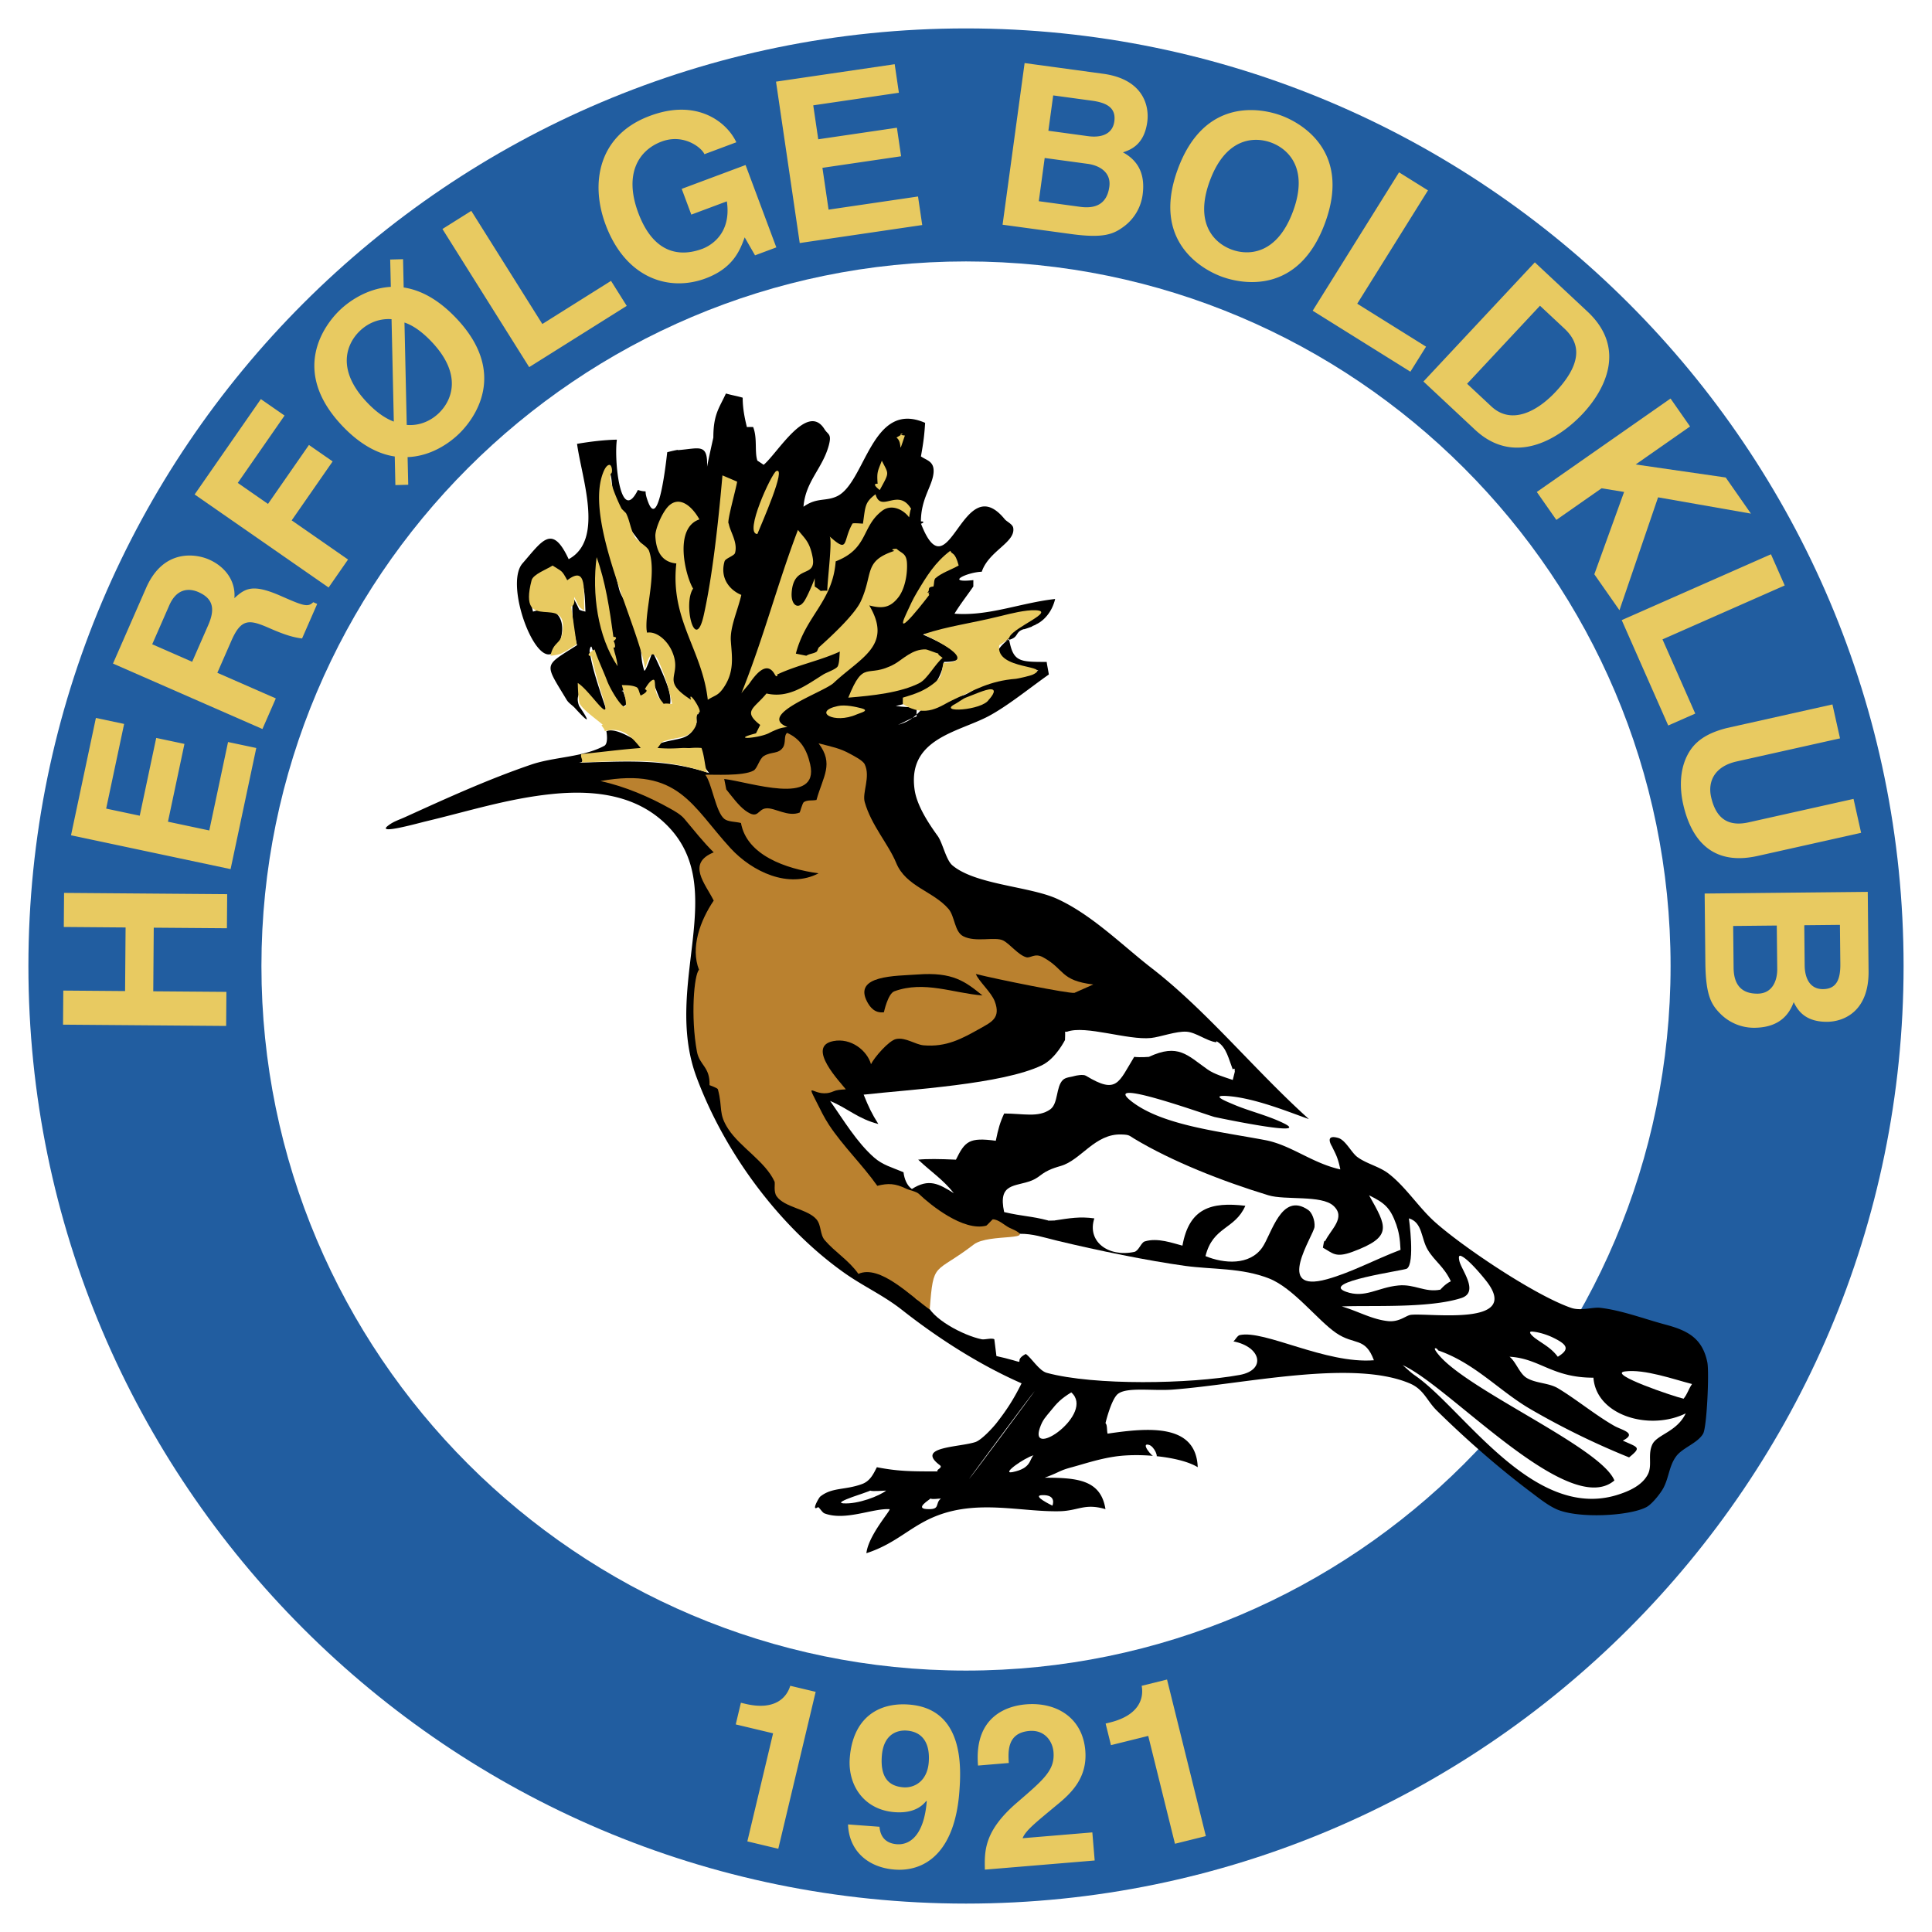 <svg xmlns="http://www.w3.org/2000/svg" width="2500" height="2500" viewBox="0 0 192.756 192.756"><g fill-rule="evenodd" clip-rule="evenodd"><path fill="#fff" d="M0 0h192.756v192.756H0V0z"/><path d="M96.378 178.297c45.243 0 81.918-36.676 81.918-81.919 0-45.243-36.676-81.919-81.918-81.919s-81.92 36.677-81.92 81.919c0 45.243 36.678 81.919 81.92 81.919z" fill="#fff"/><path d="M2.834 96.378c0 51.581 41.963 93.544 93.544 93.544s93.543-41.963 93.543-93.544c0-51.58-41.963-93.543-93.543-93.543S2.834 44.798 2.834 96.378z" fill="#215da0"/><path d="M26.083 96.378c0-38.761 31.534-70.295 70.296-70.295 38.76 0 70.295 31.534 70.295 70.295 0 38.763-31.535 70.296-70.295 70.296-38.762 0-70.296-31.533-70.296-70.296z" fill="#fff"/><path d="M83.514 149.312c-.281.066-.746.746.209.629 0 0 .326-.765-.209-.629zM94.184 149.104c-.099.008-.896.373-1.046.418v.629c.641-.171 2.628-1.217 1.046-1.047zM104.018 148.477s.189.791.209.836c.039-.006 1.158-.109.838-.209.49.283-.335-.366-1.047-.627zM100.252 148.477l-.209.627c.568-.189 1.045-.627 1.045-.627-.209 0-.647.072-.836 0zM87.489 148.477c-.791.156-1.026 1.059.418.836 1.112-.176.111-.948-.418-.836zM102.762 144.711c-1.256.072-1.883 1.674-1.883 1.674.596-.209 3.283-1.766 1.883-1.674zM114.688 143.455l.211 1.047c0-.008 1.281-.223.627-.629-.053-.033-.838-.412-.838-.418zM99.834 143.246c-.857.824-3.806 5.746-1.883 3.557.75-.869 1.064-1.902 1.672-2.93 0 0 .863-1.262.211-.627zM107.156 142.617h.627c-.129 0-.504.008-.627 0zM102.762 139.062c-.131.104-.574 1.301 0 .836.125-.111.568-1.308 0-.836zM106.318 138.434c-.529.498-1.02 1.1-1.463 1.674-.381.479-.812 1.086-1.047 1.674-.771 1.91 1.621 1.17 2.301.209.779-1.125.969-2.223 1.465-3.557-.345 0-.935.117-1.256 0zM161.973 136.133s-.162.482-.209.627c2.76.811 6.023 3.432 6.904.418-2.994 0-4.387-.463-6.695-1.045zM143.352 134.039c4.492 3.891 9.762 7.355 15.064 10.463 5.512 3.229 1.191 4.523-2.719 2.51-5.383-2.779-8.965-7.617-14.02-10.67-.34-.209-.992-.727-1.254-.838-1.74-.752 1.791 1.844 2.301 2.303 2.359 2.137 4.785 4.301 7.113 6.486 2.727 2.562 7.213 5.982 12.135 3.764.896-.41 2.152-.861 2.512-1.672.693-1.59-.047-2.635 1.256-3.557 1.367-.98 1.842-1.125 2.301-2.512-2.295 1.707-5.316 1.27-7.324-1.045-2.072-2.387-1.051-1.76-4.393-2.512-2.078-.471-3.092-1.609-5.439-2.092.516.504.836 1.719 1.465 2.092.791.465 1.686.229 2.51.627 1.797.863 4.799 3.01 6.695 4.186.891.549.484.365 1.047 1.256h-.209c.639.418 1.045 1.465 1.045 1.465.105 0-1.869.195-3.766-.629-5.988-2.602-10.266-7.328-16.32-9.625zM152.559 132.156c1.078.602 2.184 1.523 3.139 2.303-.014 0 .418.182.627.209 0-.164-.098-.963 0-1.047-1.452-.902-2.132-.994-3.766-1.465zM102.553 131.32c1.523.111 3.119 1.176 4.812 1.465.875.143 5.414 1.262 3.348 1.465-3.105.293-6.264-1.336-8.369-2.303 0 0-.379-.674.209-.627zM110.922 129.855c.523.025 3.139.838 3.139.838 4.787-.715 2.209 1.234-1.256.836-.875-.105-3.432-1.758-1.883-1.674zM145.445 124.625c.6 1.275 1.039 1.855 1.254 3.766-2.738 1.17-8.768 1.145-12.762 1.047 1.557.393 3.125 1.549 4.812 1.674 1.379.098 1.66-.707 2.928-.627 7.038.415 9.581-1.303 3.768-5.86z"/><path d="M140.424 120.65c2.045 7.746-1.387 4.549-6.486 7.322 2.641.354 9.174-.041 10.879-.838-.68-1.465-1.766-2.025-2.512-3.139-.92-1.372-.75-2.3-1.881-3.345zM113.014 114.582c2.002.805 2.604 1.256 3.35 3.348 2.137 6.008-5.193 4.066-6.697 1.256.439-.623 1.512-1.242 1.883-1.885.692-1.223.536-1.844 1.464-2.719z"/><path d="M111.969 112.488c-2.314.047-4.105 2.82-6.277 3.35-.666.156-.766-.301-1.256-.209-.654.109-.805 1.268-1.254 1.463-.465.197-1.191-.148-1.676 0-1.646.498-2 2.826 0 3.348 2.904.76 4.963.1 7.742.211-1.838 5.209 5.264 2.195 8.787 2.719.771-3.811 2.732-4.072 6.277-3.766-.693 1.719-1.707 1.646-2.719 2.93-1.936 2.424-1.492 2.014 1.254 2.301.334.033.668.588 1.465.418 2.145-.471 2.111-4.523 3.766-5.439.949-.529 1.982-.033 2.512.418 1.006.857.463 1.824 0 2.721-4.191 7.977 7.086 1.484 9.205.836-.162-2.066-.451-3.08-1.465-4.184-.41-.451-.953-.688-1.465-1.047 2.314 4.467.779 5.467-4.602 6.068-.309-1.641 1.811-4.545.627-5.23-1.15-.668-3.223-.189-4.604-.42-3.988-.68-11.559-3.346-14.436-5.439-.666-.486-1.26-1.066-1.881-1.049zM84.978 70.853c-2.073-.091-2.007 1.033-2.302 1.256 1.557-.177 5.042-1.138 2.302-1.256zM98.369 69.389c-1.236.125-5.748 2.289-1.674 1.883.875-.092 3.098-2.041 1.674-1.883zM91.882 65.414c-1.386.02-2.053 1.111-2.929 1.464-3.034 1.197-2.726.262-4.393 2.929 4.25-.477 7.205-.811 9.206-3.766-.412-.111-1.23-.641-1.884-.627zM90.208 63.53c-.405.183-.732.778-1.046 1.046-2.601 2.191 2.407-1.686 1.046-1.046zM92.929 61.02s-.164.484-.209.627c.058-.032 1.856-.51.209-.627zM59.453 55.998c-.438 3.354.242 8.435 2.092 10.88-.719-3.681-.955-7.814-2.092-10.88zM77.864 52.023c.144.026-.196.987-.209 1.046.255-.183.87-1.511.209-1.046zM78.074 49.512l.418.837c-.131-.471.261-.922-.418-.837zM72.006 47.838c-.484 6.094-.654 8.729-1.883 14.227-.608 2.708-1.033.929-1.255-.627-.177-1.196-.602-.981.209-2.302-.294-.464-.967-.98-1.046-1.674-.202-1.752.255-3.622.628-5.021.294.104 1.046.418 1.046.418-2.165-4.165-4.969-1.118-4.185 2.092.32 1.321 1.059 1.622 2.092 1.674-.791 5.799 2.556 8.382 2.929 13.6 1.883-1.04 1.425-1.778 1.883-3.138.091-.294.987-.792 1.046-1.046.111-.562-.614-1.458-.627-1.674-.19-2.177 2.361-5.191-.418-5.231-.111-.954.144-1.209-.418-1.674-.68-.556.627-1.255.627-1.255 1.197-1.877-.51-2.622-.209-5.021.079-.635.765-1.635 1.046-2.72-.484-.222-.975-.405-1.465-.628zM87.698 46.583c-.229 2.903-1.36 5.688-2.72 6.068-.189 2.366-1.138 2.955-2.092 1.046a82.135 82.135 0 0 0-.419 5.858c-.34-.085-.641.104-1.046.209-.7-2.798-.385-4.185-1.882-6.486-.341.987-1.275 1.942-1.465 2.72-.216.863.118 1.837 0 2.72-.523 3.819-2.648 7.82-4.185 11.089.843-1.693 1.902-3.707 3.766-2.092 1.164-.491 2.079-.798 3.557-1.256.856-.268 1.693-.837 2.511-1.255 0 .098-.079 1.007 0 1.046-.817 1.359-3.871 3.387-5.439 3.766-.726.17-1.465-.34-1.883-.209-.209.059-1.484 1.412-1.883 1.674 1.118 1.065 2.275 1.707-.209 2.092.052.15.209.627.209.627 1.511-.549 2.138-.915 3.348-1.255-.621-.582-1.164-.987-.209-1.674.771-.569 1.746-.419 2.72-.837 1.687-.745 3.041-2.243 4.394-3.348.798-.66 2.504-1.602 2.72-2.72.471-2.478-2-2.589 0-3.766.183.177 0 1.046 0 1.046.628-.621 1.87-1.353 2.302-2.092 1.072-1.876 1.274-5.191-1.674-3.767-2.139 1.02-1.674 4.198-3.139 5.858-.896 1.001-2.04 1.896-2.929 2.93-.68.771-.667.706-1.674 1.255.275.131-1.831.262-.836-1.883 1.104-2.413 2.778-2.589 3.348-6.067 0-.006.117-1.033.209-1.255h.209c2.693-1.354 3.243-4.375 5.649-5.858.929.863 1.138.726 1.883.836-.308-.588-.53-1.118-.837-1.673-3.047 1.393-2.511.209-2.511.209.451-1.484.68-1.981 1.046-3.558-.139.002-.741.087-.839.002zM80.166 44.7v1.255c.726.288.353-1.111 0-1.255zM73.052 44.281c-2.766 1.38.798 1.243.837 1.255 0-.157-.111-.968 0-1.046l-.837-.209z"/><path d="M72.424 39.26c.641.183 1.079.241 1.674.418 0 1.21.255 2.243.418 2.929.026 0 .621-.013.627 0 .438 1.118.125 2.458.419 3.348 0 0 .529.346.627.418 1.36-1.111 4.354-6.309 6.068-3.557.359.582.758.438.418 1.674-.647 2.302-2.308 3.537-2.511 6.067 1.341-.954 2.197-.503 3.348-1.046 2.85-1.354 3.439-9.664 8.788-7.323-.072 1.15-.15 1.87-.419 3.347.595.418 1.373.484 1.256 1.674-.138 1.334-1.256 2.537-1.256 4.812.549 0 0 .281 0 .209 2.818 7.258 4.113-5.649 8.37-.418.184.222.771.484.836.837.27 1.464-2.432 2.295-3.137 4.394-1.472.046-3.741 1.15-.838.837 0 .026-.006.621 0 .627-.647.948-1.236 1.667-1.883 2.72 3.413.268 6.598-1.085 10.043-1.465-.484 2.007-1.996 2.583-1.883 2.511-.027.098-.75.28-.305.208-.033-.013-.945.349-.945.291-.857.274-.49.729-1.307 1.017-2.773.954-5.695-1.104-8.742-.47 1.321.53 5.818 2.72 2.092 2.72-.503 2.668-2.328 3.884-4.812 4.394.797.117 1.209.085 2.092.209 0 .065-.039.817 0 .837-.608.177-1.543.732-1.883.837 2.255-.582 2.23-2.131 4.185-2.72.758-.235 1.451.04 2.301-.209.988-.301 2.138-1.543 3.347-1.673 2.1-.229 2.721.065 4.186-.837-1.771-.085-6.402-.366-2.93-3.138.412 2.308 1.025 2.301 3.766 2.301-.014.085.158.896.209 1.255-1.889 1.327-4.131 3.165-6.066 4.185-3.028 1.582-8.068 2.236-7.324 7.323.236 1.634 1.484 3.472 2.302 4.603.497.687.824 2.387 1.465 2.929 2.295 1.942 7.721 2.092 10.461 3.348 3.49 1.602 6.512 4.656 9.416 6.904 5.523 4.275 10.238 10.148 15.691 15.064-1.752-.602-5.369-2.117-8.16-2.301-1.838-.125.189.641.627.836 1.518.66 3.4 1.086 5.021 1.883 2.732 1.348-5.512-.326-6.904-.627-.588-.131-11.795-4.191-8.16-1.465 3.061 2.295 8.586 2.902 13.182 3.766 2.609.484 4.676 2.295 7.531 2.93-.26-1.254-.469-1.523-.836-2.301 0 0-.805-1.25.627-.838.721.203 1.309 1.445 1.885 1.885.928.697 2.195.947 3.137 1.672 1.707 1.314 2.996 3.367 4.604 4.812 2.746 2.465 9.951 7.316 13.6 8.58 1 .346 2.172-.1 2.93 0 2.17.26 4.342 1.098 6.486 1.672 2.217.588 3.693 1.354 4.184 3.768.197.967-.045 6.445-.418 7.113-.555.967-2.105 1.418-2.721 2.301-.686.961-.691 2.086-1.254 3.139-.301.549-1.119 1.582-1.674 1.883-1.688.902-6.854 1.178-8.998.209-.889-.404-1.777-1.125-2.51-1.674-3.303-2.484-6.492-5.289-9.416-8.16-1-.98-1.281-2.117-2.719-2.719-5.754-2.426-16.537.092-23.643.627-2.002.145-4.537-.275-5.441.42-.562.418-1.07 2.182-1.254 2.928.195.164.123.705.209 1.047 4.164-.621 8.826-.994 8.996 3.348-1.688-1.047-5.766-1.459-8.369-1.047-1.535.236-2.916.699-4.184 1.047-.863.229-1.1.365-1.674.627-.393.176-.838.346-1.047.42 3.256 0 5.609.207 6.068 3.137-2.092-.621-2.688.17-4.604.209-3.799.072-8.002-1.15-12.135.418-2.7 1.021-4.06 2.779-7.113 3.768.202-1.832 2.55-4.387 2.301-4.395-1.693-.092-4.427 1.203-6.486.42-.216-.086-.458-.518-.628-.629-.752.518.065-.936.209-1.047 1.183-.947 2.471-.621 4.184-1.256.85-.318 1.17-1.117 1.465-1.672 2.157.418 3.445.418 6.067.418-.202-.189.576-.354.209-.627-2.458-1.846 1.929-1.766 3.557-2.303.607-.209 1.68-1.365 2.092-1.883 1.027-1.314 1.713-2.367 2.512-3.975-4.309-1.891-8.455-4.59-11.926-7.322-1.902-1.498-3.871-2.348-5.858-3.768-6.244-4.451-11.775-11.742-14.646-19.457-3.45-9.265 3.507-18.981-3.136-25.317-2.583-2.465-6.264-3.452-11.298-2.929-4.361.445-8.33 1.713-12.554 2.72-.751.177-5.073 1.393-3.766.419.53-.406.961-.517 1.674-.837 3.962-1.798 8.16-3.727 12.554-5.23 2.341-.805 5.139-.713 7.323-1.883.444-.242.209-1.464.209-1.464 1.02-.399 2.87.935 3.557 1.255a66.772 66.772 0 0 0-.209 1.256c-1.602 0-2.491-.249-3.766 0-1.026.189-1.693.51-2.301.627 4.295-.085 8.435-.471 12.972 1.046-.641-.836-.784-.987-1.046-2.092-1.595.203-2.929.301-4.394 0 .071-.039.163-.758.418-.837 2.06-.687 3.047-.202 3.766-2.092.046-.125-.15-1.072.209-.837 0 0-.432-1.145-.628-1.255-.386-.223-.928.045-1.464-.419-.079-.072-.085-.327-.209-.418-1.164-.87.013-2.458-.627-3.975-.771-1.818-2.092-1.674-2.092-1.674-.013-.065-.418-1.203-.418-1.255-.125-1.87 1.033-5.414.418-6.904-.353-.844-2.57-3.374-3.139-4.603-.713-1.543-.281-5.093-1.255-2.929-.602 1.314.882 8.572 1.464 10.879.294 1.19 1.576 2.426 1.883 3.557.536 1.994.091 2.857.628 4.603.091.307.719-1.51.836-1.883.491 1.066 1.04 2.158 1.465 3.348.804 2.249-.052 3.348-1.046.627-.608-1.661-.687-.393-1.046.837-.033 0-.628-.013-.628 0-.065-.039-.301-.785-.418-.837-.451-.203-1.831-.059-1.255 0 .046.157.34 1.007.418 1.255 0 0-.804.542-1.046.627-1.118-1.634-1.876-4.302-2.51-6.276-.085-.255-.236.281-.209.418.32 2.04 1.138 4.191 1.883 6.486-.183 0-.68-.085-.837 0-.601-1.308-.843-1.674-1.883-2.511 0 0-.614.432-.209 1.465.013.039 1.968 2.831-.418.209-.281-.307-.621-.477-.837-.837-2.236-3.714-2.328-3.289 1.046-5.44-.405-1.615-.555-3.092-.418-4.812 0 .013.438.804.628 1.255.032.078.627.209.627.209-.098-2.314-.02-3.753-1.883-2.72-.398-.732-.281-1.53-1.674-1.255-1.844.353-2.111 2.275-1.674 3.975 3.256-.994 3.387 2.046 2.302 3.766-1.739 2.733-5.27-6.388-3.348-8.578 1.981-2.269 2.949-3.976 4.604-.419 3.563-1.922 1.301-8.068.836-11.507 1.379-.235 2.733-.392 3.975-.418-.294 1.981.334 8.572 2.093 5.021 1.307.399.398-.398 1.046 1.256 1.033 2.661 1.759-3.937 1.883-5.022.15-.045 1.256-.314 1.046-.209 2.145-.157 3.021-.745 2.929 1.673.091-.556.627-2.929.627-2.929-.002-2.334.6-2.962 1.253-4.394z"/><path d="M103.23 138.789c-.268.254-6.624 8.844-6.538 8.766.262-.262 6.617-8.852 6.538-8.766z" fill="#fff"/><path d="M91.673 97.426c3.543-.262 4.857.738 6.485 2.301-3.072-.078-6.943-.863-9.833.209-.216 1.393.013.889-1.046 1.674-.987-1.256-1.229-1.896-1.045-3.348 1.53-.405 3.746-.719 5.439-.836z"/><path d="M94.812 54.952c-1.517 1.144-2.347 2.504-3.348 4.184-.418.7-.654 1.249-1.046 2.093-1.419 3.021 2.301-1.883 2.301-1.883-.274-.216.347-.295-.209-.21.366-.281-.118-.542.628-.627.071-.261.026-.693.209-.836.66-.556 1.569-.831 2.301-1.256-.385-1.419-.647-1.034-.836-1.465z" fill="#e8ca61"/><path d="M90.836 127.764c1.706.711-.995 1.756 1.594 2.162.354 1.582 3.702 3.33 5.521 3.695.293.059 1.006-.164 1.254 0l.209 1.674c.498.105 1.23.289 1.674.418 1.262.367-.025.047 1.256-.627.57.385 1.32 1.674 2.092 1.883 4.76 1.289 14.32 1.111 19.25.209 2.666-.49 2.145-2.811-.629-3.348.164-.111.398-.582.629-.627 2.465-.549 8.545 2.891 13.389 2.51-.875-2.354-1.939-1.471-3.766-2.719-1.869-1.281-4.27-4.492-6.695-5.441-2.746-1.078-5.629-.881-8.367-1.254-3.734-.518-8.697-1.529-12.764-2.512-1.479-.359-2.432-.703-3.754-.691-.875 0-4.553.291-6.199.631l-4.694 4.037zM92.828 149.51c.249.105.759 0 1.046 0-.647.516.033 1.15-1.464 1.047-1.125-.086.346-.93.418-1.047zM86.812 148.717c.248.105 1.311 0 1.599 0-.647.518-2.789 1.377-4.287 1.271-1.124-.084 2.616-1.154 2.688-1.271zM103.951 149.172c1.537-.07 1.047 1.047 1.047 1.047-.078-.045-2.086-1-1.047-1.047zM162.535 146.662s-.15.582-.209.836c.457-.234.694-1.084.209-.836zM103.115 145.197c-.426.406-.203 1.295-2.092 1.674-1.216.242 1.223-1.451 2.092-1.674zM114.623 144.152c.555.148 1.053 1.359.627 1.254-.359-.092-1.479-1.496-.627-1.254zM106.881 138.92c2.393 2.1-4.23 6.723-3.139 3.557.281-.83.582-1.098 1.047-1.674.693-.869 1.098-1.274 2.092-1.883zM162.117 136.828c1.941-.262 4.924.805 6.695 1.256-.42.641-.412.916-.838 1.465-.902-.19-7.675-2.479-5.857-2.721z" fill="#fff"/><path d="M143.287 134.527c.084.02.209.209.209.209 3.68 1.275 6.094 4.053 9.205 5.857a76.984 76.984 0 0 0 9.834 4.812c1.268-1.033.902-.975-.627-1.674 1.477-.752-.086-1.039-.838-1.465-1.83-1.031-3.883-2.719-5.648-3.766-.93-.549-2.217-.471-3.139-1.047-.686-.43-1.039-1.588-1.674-2.092 3.021.17 4.217 2.092 8.369 2.092.279 3.793 5.615 5.33 9.207 3.559-.896 1.883-2.904 2.105-3.35 3.139-.451 1.025.027 2.025-.418 2.928-.557 1.092-1.816 1.688-3.139 2.092-8.361 2.518-15.299-8.617-20.084-11.926-.523-.359-.844-.719-1.256-1.045 4.609 2.014 16.58 15.391 21.131 11.506-1.307-3.236-14.135-8.779-17.365-12.344-.091-.102-.856-.96-.417-.835zM152.91 132.854c.701.064 1.531.346 2.094.627 1.334.66 1.672 1.119.418 1.883-.682-.902-1.395-1.215-2.303-1.883 0-.001-.881-.694-.209-.627zM145.797 125.32c.699.309 2.02 1.883 2.512 2.512 3.523 4.551-5.695 3.139-7.533 3.348-.504.053-1.137.746-2.301.627-1.602-.17-3.008-1-4.604-1.463 2.844-.127 8.676.209 11.926-.838 1.852-.607-.064-2.863-.209-3.766-.033-.197-.106-.562.209-.42z" fill="#fff"/><path d="M140.566 121.555c1.379.412 1.197 2 1.883 3.139.688 1.145 1.615 1.668 2.301 3.139-.58.273-1.045.836-1.045.836-1.549.309-2.562-.576-4.186-.418-2.072.195-3.328 1.314-5.23.627-2.68-.967 5.754-2.117 6.068-2.301.844-.511.209-5.022.209-5.022zM113.158 115.277c-1.021.766-1.766 2.348-2.512 3.348-.529.699-.568 1.348-1.045 2.094 2.746 1.039 8.982 4.092 6.695-2.512-.55-1.576-1.739-2.203-3.138-2.93z" fill="#fff"/><path d="M111.902 113.186c.791.027.738.105 1.256.418 3.752 2.262 8.793 4.25 13.391 5.65 1.686.51 5.283-.047 6.484 1.045 1.303 1.184-.287 2.373-.836 3.557-.078-.332-.209.615-.209.629.967.523 1.229 1.039 2.928.418 4.121-1.518 3.42-2.537 1.676-5.648 1.543.758 2.117 1.229 2.719 2.928.242.701.367 1.348.42 2.512-2.492.941-4.879 2.248-7.324 2.93-5.367 1.49-1.334-4.361-1.256-5.23.053-.654-.262-1.426-.627-1.674-2.693-1.857-3.654 2.424-4.604 3.766-1.268 1.777-3.805 1.596-5.648.836.738-2.98 2.93-2.635 3.975-5.021-3.426-.412-5.609.248-6.275 3.977-.949-.242-2.473-.824-3.766-.42-.361.105-.59.949-1.047 1.047-2.643.549-4.727-1.086-3.977-3.348-1.457-.201-2.451-.02-3.975.209.287 0-.955.033-.627 0-1.746-.457-2.439-.385-4.395-.836-.646-2.938 1.105-2.506 2.721-3.139 1.084-.438.908-.896 2.928-1.465 2.021-.579 3.408-3.245 6.068-3.141zM106.463 102.934c1.844-.674 6.041.863 8.369.627.934-.098 2.523-.699 3.557-.627.922.059 2.033.941 2.93 1.047.15.012-.125-.223.209 0 .844.561 1.059 1.68 1.465 2.719.287-.268.162.184.209.209l-.209.838c-.838-.287-1.838-.57-2.512-1.047-2.033-1.432-2.928-2.621-5.857-1.256 0 0-.838.072-1.465 0-1.57 2.57-1.713 3.768-4.812 1.885-.295-.178-1.047 0-1.047 0-.424.137-.967.131-1.256.418-.705.686-.449 2.34-1.254 2.93-1.184.85-2.715.418-4.604.418-.412.883-.588 1.51-.836 2.719-2.649-.359-3.074.047-3.976 1.885-1.628-.072-2.89-.092-3.766 0 1.229 1.17 2.485 1.98 3.557 3.348-1.511-.949-2.491-1.498-4.185-.42-.497-.34-.759-1.014-.837-1.674-1.17-.49-2.08-.719-2.93-1.465-1.739-1.523-3.053-3.746-4.394-5.648 1.837.777 2.785 1.785 4.812 2.301-.654-1.039-.955-1.666-1.465-2.928 4.604-.512 13.834-1.027 17.784-2.93 1.439-.699 2.334-2.609 2.303-2.512 0-.078.039-.816 0-.836l.21-.001z" fill="#fff"/><path d="M77.446 47.001c-.451.203-3.269 6.277-1.883 6.277.386-.961 2.968-6.78 1.883-6.277z" fill="#e8ca61"/><path d="M78.53 73.117c1.314.595 1.955 1.615 2.302 3.139.961 4.224-6.107 1.739-8.578 1.464.013.046.209 1.046.209 1.046.536.661 1.203 1.589 1.883 2.092 1.347.987 1.203-.13 2.093-.209.856-.085 2.164.89 3.348.418.032-.019.268-.961.418-1.046.386-.235.798-.118 1.256-.209.66-2.373 1.765-3.589.209-5.649 1.34.347 2.138.49 3.138 1.046.379.209 1.275.653 1.465 1.046.602 1.255-.268 2.818 0 3.766.654 2.321 2.374 4.204 3.138 6.067.968 2.374 3.694 2.812 5.23 4.603.628.739.582 2.269 1.465 2.72 1.249.641 3.151.013 3.975.418.66.327 1.49 1.438 2.303 1.674.443.124.842-.451 1.672 0 2.205 1.197 1.682 2.322 5.021 2.72l-1.883.836c-.574.08-7.551-1.314-9.834-1.883.314.758 1.531 1.805 1.883 2.721.643 1.686-.352 2.084-1.463 2.719-1.812 1.014-3.354 1.877-5.649 1.674-.818-.078-1.772-.816-2.72-.627-.732.145-2.197 1.857-2.511 2.512-.386-1.361-1.994-2.656-3.766-2.303-2.772.543.758 4.152 1.255 4.812-.608.039-.922.059-1.255.209-1.792.779-2.857-1.281-1.673 1.047.431.855.765 1.555 1.255 2.301 1.386 2.1 3.321 3.963 4.812 6.068 1.085-.275 1.79-.242 2.869.281.366.178 1.021.268 1.315.555 1.06 1.02 4.401 3.754 6.695 3.139.039-.014.627-.627.627-.627.551-.041 1.283.666 1.674.836 3.258 1.406-2.053.518-3.557 1.674-3.968 3.047-4.014 1.551-4.393 6.486-1.89-1.34-4.969-4.518-7.114-3.557-.974-1.373-2.301-2.139-3.347-3.348-.51-.582-.334-1.504-.837-2.092-.896-1.047-3.185-1.172-3.976-2.303-.333-.477-.124-1.281-.209-1.465-.909-1.994-3.42-3.426-4.604-5.23-1.04-1.582-.536-2.078-1.046-3.975-.039-.137-.712-.359-.837-.418.065-1.838-1-1.963-1.255-3.348-.641-3.473-.288-7.676.209-8.16-.869-2.204.105-4.891 1.465-6.905-.85-1.707-2.727-3.701 0-4.812-1.105-1.092-1.916-2.151-2.929-3.348-.373-.438-.955-.765-1.465-1.046-1.975-1.111-4.439-2.184-6.904-2.72 7.807-1.406 9.108 2.491 12.972 6.695 2.17 2.36 5.799 4.073 8.788 2.511-3.263-.445-7.166-1.805-7.742-5.021-.556-.144-1.301-.105-1.673-.418-.85-.707-1.223-3.531-1.883-4.394.726-.045 3.74.17 4.812-.418.393-.222.576-1.197 1.046-1.464.751-.445 1.418-.164 1.883-.837.326-.489.058-1.163.418-1.463z" fill="#ba812f"/><path d="M83.586 70.443c.751-.17 1.863.098 2.301.209.994.248-.052.458-.418.628-2.275 1.001-4.42-.294-1.883-.837zM98.859 68.77c.766.02-.209 1.046-.209 1.046-.666 1.065-5.184 1.347-3.347.418.209-.111.843-.562 1.046-.627.661-.242 2.014-.857 2.51-.837zM92.374 64.794c.145.006.975.347 1.256.418-.138.059.418.418.418.418-.759.628-1.517 2.099-2.301 2.511-1.883.968-4.708 1.268-7.114 1.464 1.576-3.929 1.837-1.844 4.603-3.348.784-.43 1.804-1.535 3.138-1.463z" fill="#e8ca61"/><path d="M103.303 60.884c2.086.079-2.105 1.671-2.578 2.652-.039.261-1.027.84-1.027.84-.432 2.537 5.432 1.909 3.348 2.929-.275.131-1.531.407-1.674.418-2.645.208-4.121 1.113-6.35 2.133-1.118.503-2.615 1.889-4.949.377v-.627c1.321-.392 2.177-.7 3.138-1.464.752-.608.674-.781.903-1.991 3.812-.124-1.227-2.53-1.998-2.87 2.641-.856 4.468-1.018 7.791-1.835.941-.235 2.402-.601 3.396-.562zM77.728 60.191c.052.026.464 2.615.627 2.929.582-1.177.641-1.19.418-2.929-.254 0-.836.118-1.045 0zM55.131 56.425c.968.634.889.413 1.465 1.465 2.072-1.595 1.59 1.243 1.701 3.068-.072-.138-.44-.245-.618-.618-.817-1.7.022-.086-.69.182l.545 3.778c-.445.254-1.062.691-1.566.914-.373.157-1.046.209-1.046.209.307-1.452 1.006-1.1 1.195-2.322.615-4.126-4.541.4-3.079-5.21.158-.601 1.557-1.106 2.093-1.466zM59.525 55.588c.883 2.445 1.301 5.205 1.674 7.951.595 0 0 .471 0 .418.137.091.294.83 0 .627.17.818.288.824.418 1.883-1.994-2.961-2.569-7.25-2.092-10.879z" fill="#e8ca61"/><path d="M87.352 49.312c.543 1.935 2.256-.719 3.557 1.464-.098.039-.164.667-.209.837-.529-.732-1.739-1.399-2.72-.627-2.06 1.595-1.327 3.747-4.603 5.021-.307 4.041-2.988 5.4-3.975 9.206 0 0 1.131.229 1.046.209.347-.223.745-.196 1.046-.419.046-.039.151-.373.209-.418 1.144-1.02 3.557-3.243 4.185-4.603 1.268-2.778.248-4.001 3.348-5.021-.576-.197.209-.209.209-.209.536.49.994.432 1.046 1.465.053 1.281-.281 2.608-.837 3.347-.83 1.079-1.622 1.184-2.93.837 2.374 4.008-.836 5.191-3.557 7.742-.994.922-7.708 3.171-4.603 4.394-.654.065-.837.15-1.465.418a8.02 8.02 0 0 0-.418.209c-1.144.53-3.864.673-1.255 0l.419-.836c-1.785-1.399-.608-1.622.627-3.139 2.216.51 3.871-.771 5.649-1.883.333-.216 1.314-.536 1.465-.837.183-.392.157-1.151.209-1.464-1.987.916-4.263 1.347-6.277 2.302.118.098-.039.313-.209 0-.823-1.53-2.021.137-2.51.837-.235.327-.687.784-.837 1.046 2.243-5.59 3.603-10.945 5.649-16.319.732.928 1.164 1.17 1.465 2.72.412 2.17-1.909.641-2.093 3.557-.078 1.196.635 1.739 1.255.837.294-.438.929-1.896 1.046-2.302v.837c1.021.641.137.373 1.255.418 0-1.014.557-5.27.21-5.44 1.981 1.785 1.294.504 2.301-1.255.046-.085.916 0 1.046 0 .256-1.742.164-2.101 1.256-2.931zM72.079 47.429c.504.215 1.066.451 1.465.627-.111.745-1.079 4.139-.837 4.185.131.798.922 1.863.627 2.929-.084.294-.967.536-1.045.837-.51 1.772.634 2.929 1.674 3.347-.366 1.583-1.144 3.204-1.046 4.604.105 1.562.412 3.125-.837 4.812-.483.641-.758.602-1.464 1.046-.562-5.009-3.766-7.983-3.139-13.6-1.327-.125-2.007-1.04-2.092-2.721-.039-.686.739-2.576 1.465-3.138 1.099-.863 2.282.294 2.929 1.464-2.589.876-1.386 5.662-.627 6.904-1.027 1.504.189 6.473 1.046 2.72.841-3.732 1.429-8.878 1.881-14.016zM60.781 46.382c.268-.04.353.713.209.837-.503.412.974 3.485 1.046 3.557l.418.418c.392.746.434 1.598.892 2.389.249.432 1.246.92 1.41 1.378.83 2.373-.542 6.309-.209 8.16.955-.164 2.027.758 2.511 1.883 1.092 2.537-1.308 2.766 1.883 4.812-.346-1.105 1.111 1.033.837 1.255-.537.418-.079.817-.418 1.464-.673 1.255-1.712.899-3.216 1.462-.176.059-.452.571-.55.63 1.027.072 1.422.06 2.511 0 .239-.013.588.026.837 0 0 0 .517-.052 1.046 0 .34.942.34 2.071.588 2.458-4.551-1.524-7.939-1.174-12.568-1.018.229-.229-.157-.528 0-.835 2.216-.218 3.787-.441 5.912-.604-.899-1.103-1.802-2.161-3.587-1.684.039-.249-.558-.69-.179-.618-.575-.517-1.935-1.452-2.301-2.093-.177-.307-.209-2.092-.209-2.092 1.275.791 3.504 4.537 2.511 1.464-.504-1.549-.754-2.51-1.165-4.145-.7-.053.19-.595.328-.667.353 1.053.863 2.105 1.255 3.138.517 1.354 2.792 4.812 1.465.418.34.026.928-.026 1.464.209.229.099.275.582.418.837 0 0 .974-.451.418-.627.104-.216.418-.687.627-.837.621-.458.17.576.628 1.464.137.275.438.549.627.837.131-.091.674 0 .837 0a19.599 19.599 0 0 0-1.35-4.264c-.641-1.393-.991-.421-1.344.763-.618-4.141-6.063-14.609-4.211-19.514.079-.214.308-.795.629-.835zM87.98 45.964c.693 1.386.798 1.092-.209 2.929-.02-.02-.902-.667-.209-.628-.092-1.189.006-1.223.418-2.301zM90.072 43.244c-.641.131.209.209.209.209-.778 2.255-.131.707-.837.209.086-.072.602-.34.628-.418z" fill="#e8ca61"/><path d="M91.537 97.225c-2.158.156-6.434.059-5.022 2.721.268.502.739 1.17 1.674 1.045 0 0 .392-1.863 1.046-2.092 2.981-1.08 5.852.184 8.788.418-1.713-1.379-2.942-2.36-6.486-2.092z"/><path fill="#e8ca61" d="M15.291 98.902l7.298.057-.026 3.4-16.274-.129.026-3.4 6.165.049.05-6.346-6.165-.049.027-3.4 16.274.128-.027 3.4-7.299-.057-.049 6.347zM12.384 72.226l-1.792 8.448 3.349.71 1.645-7.76 2.816.596-1.645 7.761 4.124.874 1.871-8.824 2.816.596-2.562 12.085-15.921-3.376 2.483-11.707 2.816.597zM19.173 66.026l-3.987-1.746 1.701-3.883c.8-1.827 2.117-1.67 2.906-1.325 1.474.646 1.689 1.68.98 3.3l-1.6 3.654zm7.01 6.708l1.336-3.053-5.834-2.555 1.409-3.218c1.009-2.305 1.853-2.084 3.887-1.193 1.537.673 2.359.885 3.156.986l1.509-3.447-.395-.173c-.54.555-1.08.319-3.26-.636-2.782-1.218-3.53-.754-4.606.235.147-1.692-.901-3.141-2.542-3.86-1.288-.563-4.533-1.119-6.27 2.847l-3.3 7.537 14.91 6.53zM34.724 55.824l-1.939 2.792-13.367-9.284 6.608-9.513 2.365 1.642-4.669 6.72 3.016 2.095 4.086-5.882 2.364 1.642-4.086 5.882 5.622 3.906zM39.291 42.062c-.827-.308-1.71-.906-2.649-1.889-3.146-3.296-2.059-5.9-.73-7.167.705-.673 1.777-1.257 3.153-1.161l.226 10.217zm.922-16.203l-1.283.034.064 2.727c-2.376.137-4.203 1.473-5.071 2.303-1.558 1.486-5.016 6.071.258 11.597 1.846 1.935 3.638 2.794 5.204 3.023l.062 2.855 1.283-.034-.064-2.759c2.391-.088 4.219-1.456 5.087-2.286 1.558-1.486 5.015-6.071-.258-11.597-1.847-1.935-3.606-2.794-5.22-3.04l-.062-2.823zm.141 6.32c.827.275 1.727.89 2.681 1.89 3.146 3.296 2.059 5.899.73 7.167-.721.688-1.825 1.271-3.185 1.16l-.226-10.217zM54.11 32.326l6.852-4.304 1.568 2.496-9.733 6.111-8.654-13.782 2.879-1.808 7.088 11.287zM68.015 18.843l6.37-2.379 3.069 8.218-2.124.793-1.032-1.792c-.458 1.236-1.11 3.052-3.892 4.091-3.673 1.371-7.99-.017-9.988-5.367-1.555-4.162-.707-8.955 4.439-10.852 4.671-1.745 7.652.602 8.607 2.64l-3.185 1.19c-.222-.594-2.019-2.101-4.27-1.261-2.271.848-3.787 3.205-2.328 7.112 1.554 4.162 4.23 4.396 6.396 3.587.701-.262 2.933-1.41 2.442-4.735l-3.546 1.324-.958-2.569zM89.683 9.254l-8.545 1.255.498 3.387 7.849-1.153.418 2.848-7.849 1.153.613 4.171 8.925-1.311.419 2.848-12.222 1.796-2.366-16.102 11.841-1.74.419 2.848zM104.229 15.762l4.289.584c1.213.166 2.354.869 2.16 2.284-.223 1.639-1.264 2.23-2.904 2.006l-4.133-.562.588-4.312zm-4.202 6.657l6.828.93c3.301.449 4.254.007 5.297-.766a4.734 4.734 0 0 0 1.846-3.135c.217-1.594-.086-3.237-1.961-4.247.721-.245 2.111-.719 2.426-3.032.227-1.662-.447-4.271-4.4-4.809l-7.838-1.067-2.198 16.126zm5.051-12.9l3.863.526c1.527.208 2.416.741 2.236 2.066-.176 1.28-1.301 1.653-2.627 1.473l-3.953-.539.481-3.526zM120.711 18.026c1.584-4.271 4.4-4.436 6.121-3.797 1.723.639 3.752 2.6 2.166 6.871-1.584 4.271-4.4 4.436-6.121 3.797-1.723-.638-3.75-2.599-2.166-6.871zm-3.188-1.182c-2.656 7.162 2.334 10.004 4.352 10.752 2.02.749 7.656 1.847 10.311-5.314 2.656-7.162-2.332-10.003-4.352-10.752-2.02-.749-7.654-1.847-10.311 5.314zM135.412 30.3l6.865 4.285-1.562 2.499L130.967 31l8.617-13.806 2.885 1.8-7.057 11.306zM153.645 30.503l2.385 2.229c1.061.99 2.471 2.835-.812 6.346-1.824 1.954-4.408 3.356-6.428 1.468l-2.418-2.259 7.273-7.784zm-11.627 7.561l5.15 4.814c3.924 3.668 8.371.936 10.754-1.614 2.104-2.252 4.465-6.438.457-10.183l-5.248-4.906-11.113 11.889zM155.277 51.871l-1.949-2.787 13.342-9.322 1.947 2.787-5.426 3.791 8.983 1.299 2.517 3.605-9.265-1.626-3.852 11.264-2.508-3.586 2.971-8.214-2.246-.366-4.514 3.155zM165.867 63.791l3.268 7.403-2.696 1.189-4.64-10.513 14.89-6.57 1.372 3.111-12.194 5.38zM175.355 85.398c-4.182.934-6.535-1.188-7.43-5.191-.326-1.46-.457-3.707.797-5.473.781-1.08 1.99-1.699 3.572-2.099l10.529-2.353.756 3.385-10.309 2.303c-2.211.494-2.898 1.995-2.553 3.543.51 2.279 1.824 2.96 3.748 2.531l10.463-2.338.756 3.385-10.329 2.307zM177.27 92.34l.045 4.33c.012 1.223-.52 2.453-1.947 2.467-1.654.018-2.389-.928-2.406-2.582l-.043-4.17 4.351-.045zm-7.196-3.191l.07 6.89c.035 3.332.609 4.211 1.525 5.131a4.74 4.74 0 0 0 3.371 1.371c1.607-.018 3.189-.555 3.916-2.557.348.676 1.018 1.984 3.354 1.961 1.676-.018 4.158-1.062 4.117-5.053l-.08-7.91-16.273.167zm13.496 3.126l.041 3.898c.016 1.541-.383 2.498-1.721 2.512-1.291.012-1.824-1.047-1.838-2.385l-.039-3.989 3.557-.036zM73.92 169.885l.441.105c2.977.709 4.138-.645 4.482-1.799l2.536.604-3.729 15.656-3.087-.736 2.568-10.781-3.726-.889.515-2.16zM87.979 175.205c.171-2.305 1.671-2.604 2.484-2.543 1.627.121 2.335 1.311 2.199 3.141-.141 1.898-1.421 2.6-2.528 2.518-1.197-.091-2.335-.698-2.155-3.116zm-3.37 6.818c.082 2.574 1.931 4.303 4.666 4.506 2.894.215 5.981-1.578 6.442-7.795.168-2.262.521-8.258-5.039-8.67-3.143-.234-5.606 1.426-5.898 5.357-.199 2.689 1.414 5.15 4.488 5.379 1.085.08 2.348-.098 3.152-1.129l.042.049c-.272 3.365-1.666 4.375-2.977 4.279-.972-.072-1.638-.6-1.736-1.721l.002-.021-3.142-.234zM97.578 176.15c-.436-5.219 3.346-5.988 4.768-6.105 3.072-.258 5.662 1.346 5.934 4.6.229 2.756-1.439 4.305-2.908 5.496-2 1.668-3.047 2.482-3.346 3.258l6.957-.58.234 2.803-10.955.912c-.045-1.885-.072-3.861 3.195-6.68 2.717-2.342 3.801-3.252 3.65-5.059-.088-1.061-.867-2.225-2.404-2.098-2.213.186-2.129 2.021-2.055 3.197l-3.07.256zM110.307 171.959l.441-.109c2.969-.736 3.381-2.473 3.156-3.656l2.531-.627 3.873 15.621-3.082.764-2.666-10.76-3.719.922-.534-2.155z"/></g></svg>